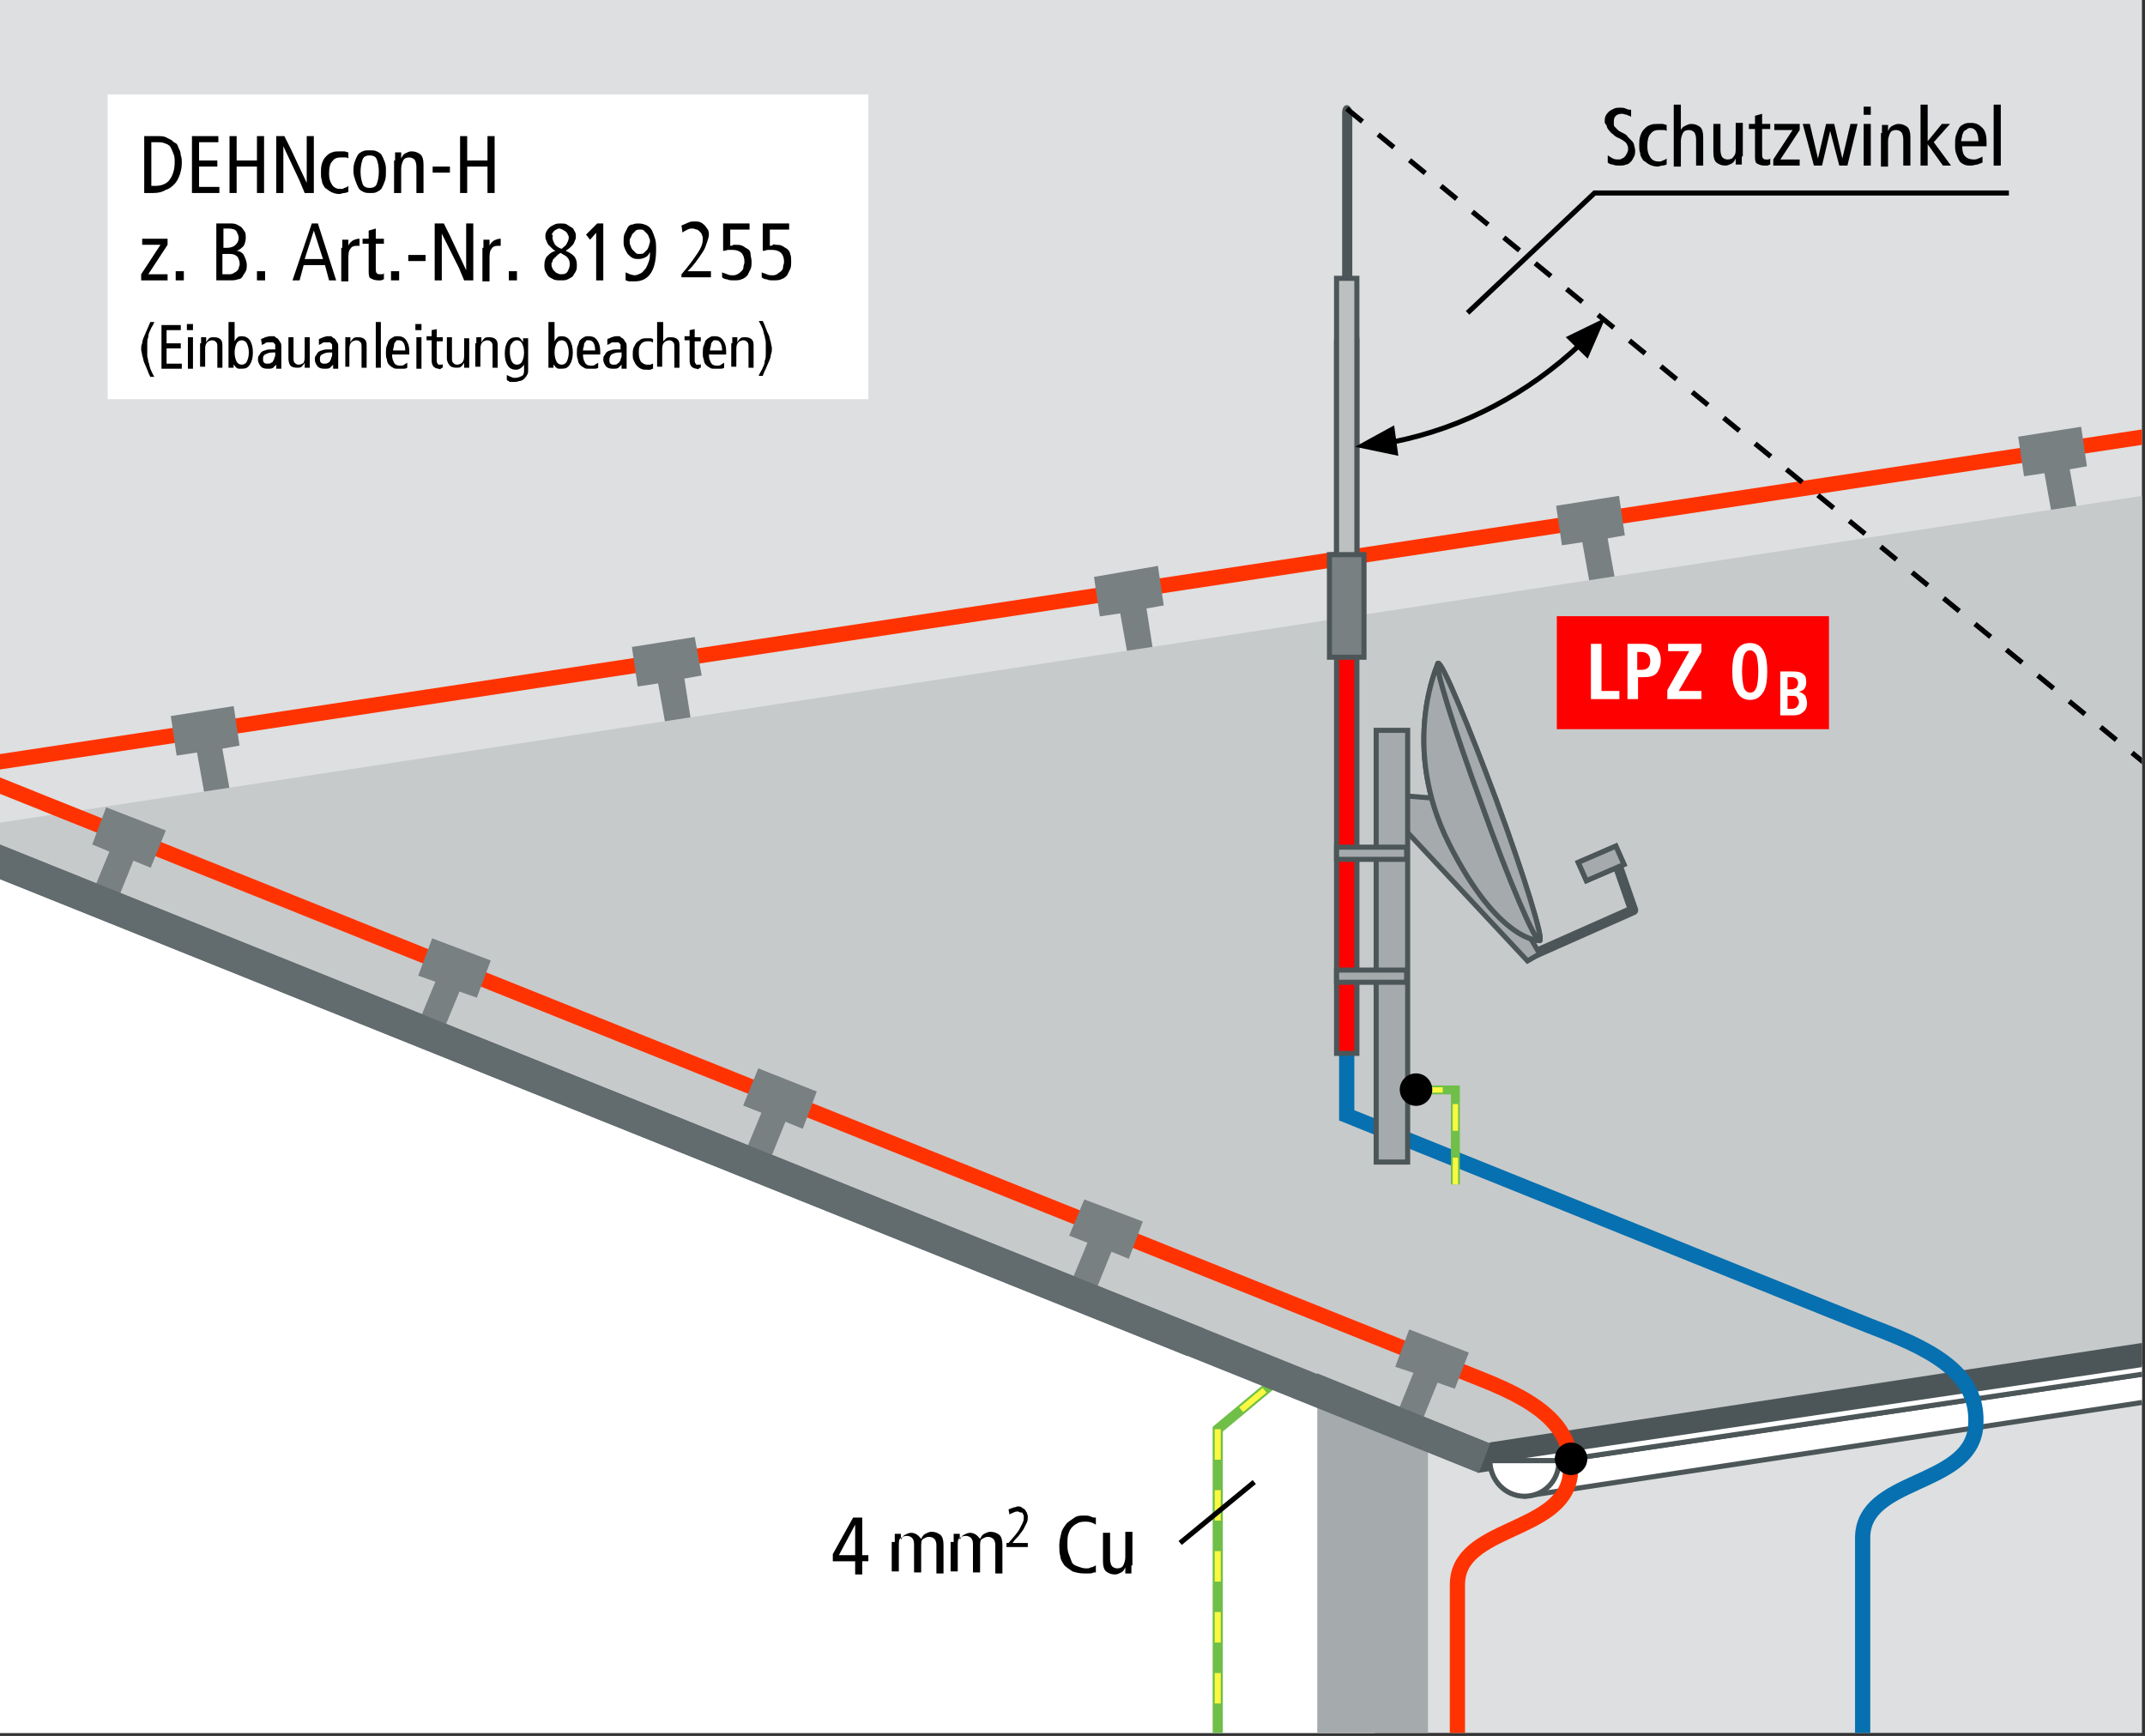 <?xml version="1.0" encoding="utf-8"?>
<!-- Generator: Adobe Illustrator 24.0.3, SVG Export Plug-In . SVG Version: 6.00 Build 0)  -->
<svg version="1.1" id="DE" xmlns="http://www.w3.org/2000/svg" xmlns:xlink="http://www.w3.org/1999/xlink" x="0px" y="0px"
	 viewBox="0 0 211.2 170.9" style="enable-background:new 0 0 211.2 170.9;" xml:space="preserve">
<rect x="0" y="0" width="211.2" height="170.9" fill="#333333" stroke="none"/>
<style type="text/css">
	.st0{fill-rule:evenodd;clip-rule:evenodd;fill:#FF0001;}
	.st1{fill-rule:evenodd;clip-rule:evenodd;fill:#FFFFFF;}
	
		.st2{clip-path:url(#SVGID_2_);fill-rule:evenodd;clip-rule:evenodd;fill:none;stroke:#FF3301;stroke-width:1.5;stroke-miterlimit:3.864;}
	.st3{clip-path:url(#SVGID_2_);fill:#DDDFE0;}
	.st4{clip-path:url(#SVGID_2_);fill-rule:evenodd;clip-rule:evenodd;fill:#FFFFFF;}
	.st5{clip-path:url(#SVGID_2_);}
	.st6{fill:none;stroke:#70BF49;stroke-miterlimit:3.864;}
	.st7{fill:none;stroke:#FAF840;stroke-width:0.6;stroke-miterlimit:3.864;stroke-dasharray:3,3;}
	
		.st8{clip-path:url(#SVGID_2_);fill-rule:evenodd;clip-rule:evenodd;fill:none;stroke:#000000;stroke-width:0.5;stroke-miterlimit:3.864;}
	.st9{clip-path:url(#SVGID_2_);fill:none;stroke:#FF3301;stroke-width:1.5;stroke-miterlimit:3.864;}
	.st10{clip-path:url(#SVGID_2_);fill:#788082;stroke:#788082;stroke-width:0.5;stroke-miterlimit:3.864;}
	.st11{clip-path:url(#SVGID_2_);fill:#C7CACB;}
	.st12{clip-path:url(#SVGID_2_);fill:#4C5658;}
	.st13{clip-path:url(#SVGID_2_);fill:#FFFFFF;stroke:#4C5658;stroke-width:0.5;stroke-linejoin:round;stroke-miterlimit:3.864;}
	
		.st14{clip-path:url(#SVGID_2_);fill-rule:evenodd;clip-rule:evenodd;fill:#FFFFFF;stroke:#4C5658;stroke-width:0.5;stroke-miterlimit:3.864;}
	
		.st15{clip-path:url(#SVGID_2_);fill-rule:evenodd;clip-rule:evenodd;fill:none;stroke:#0670B0;stroke-width:1.5;stroke-miterlimit:3.864;}
	.st16{fill:#A5AAAC;stroke:#4C5658;stroke-width:0.5;stroke-miterlimit:3.864;}
	.st17{fill:#FF0001;stroke:#4C5658;stroke-width:0.5;stroke-miterlimit:3.864;}
	.st18{fill:#BCC0C0;stroke:#4C5658;stroke-width:0.5;stroke-miterlimit:3.864;}
	.st19{fill:#A5AAAC;stroke:#4C5658;stroke-width:0.5;}
	.st20{fill-rule:evenodd;clip-rule:evenodd;fill:none;stroke:#4C5658;stroke-linejoin:round;stroke-miterlimit:3.864;}
	
		.st21{fill-rule:evenodd;clip-rule:evenodd;fill:#A5AAAC;stroke:#4C5658;stroke-width:0.5;stroke-linejoin:round;stroke-miterlimit:3.864;}
	.st22{fill:#A5AAAC;stroke:#4C5658;stroke-width:0.5;stroke-linejoin:round;stroke-miterlimit:3.864;}
	.st23{fill-rule:evenodd;clip-rule:evenodd;fill:#A5AAAC;stroke:#4C5658;stroke-width:0.5;stroke-miterlimit:3.864;}
	.st24{fill:#788082;stroke:#4C5658;stroke-width:0.5;stroke-miterlimit:3.864;}
	.st25{fill:none;stroke:#70BF49;stroke-width:0.879;stroke-miterlimit:3.864;}
	.st26{fill:none;stroke:#FAF840;stroke-width:0.527;stroke-miterlimit:3.864;stroke-dasharray:2.636,2.636;}
	.st27{clip-path:url(#SVGID_2_);fill-rule:evenodd;clip-rule:evenodd;fill:#A5AAAC;}
	.st28{clip-path:url(#SVGID_2_);fill:#626B6D;}
	
		.st29{clip-path:url(#SVGID_2_);fill-rule:evenodd;clip-rule:evenodd;fill:none;stroke:#000000;stroke-width:0.5;stroke-miterlimit:3.864;stroke-dasharray:2,2;}
	.st30{fill:none;stroke:#000000;stroke-width:0.5;stroke-miterlimit:3.864;}
	.st31{fill:#FFFFFF;}
</style>
<symbol  id="Kontaktstelle" viewBox="-2 -2 4.1 4.1">
	<g>
		<path d="M2,0c0-1.1-0.9-2-2-2c-1.1,0-2,0.9-2,2c0,1.1,0.9,2,2,2C1.1,2,2,1.1,2,0z"/>
	</g>
</symbol>
<symbol  id="LPZ_0B_1" viewBox="-16.8 -6.9 33.5 13.9">
	<rect x="-16.8" y="-6.9" class="st0" width="33.5" height="13.9"/>
	<polygon class="st1" points="-12.6,3.6 -11.3,3.6 -11.3,-2.2 -9.1,-2.2 -9.1,-3.2 -12.6,-3.2 	"/>
	<path class="st1" d="M-6.4,0.4c0.8,0,1.1,0.4,1.1,1.1c0,0.7-0.4,1.1-1.1,1.1h-0.5V0.4H-6.4z M-8.1,3.6h2c0.7,0,1.2-0.2,1.6-0.5
		C-4.2,2.7-4,2.2-4,1.6C-4,0.9-4.2,0.4-4.5,0c-0.4-0.4-0.9-0.5-1.6-0.5h-0.7v-2.7h-1.3V3.6z"/>
	<polygon class="st1" points="-3.2,-2.1 -0.5,2.7 -3.1,2.7 -3.1,3.6 1,3.6 1,2.6 -1.8,-2.2 1,-2.2 1,-3.2 -3.2,-3.2 	"/>
	<path class="st1" d="M7-2.4c0.4,0,0.6,0.2,0.8,0.7c0.1,0.4,0.2,1,0.2,1.9c0,0.8-0.1,1.5-0.2,1.9C7.6,2.6,7.3,2.8,7,2.8
		c-0.4,0-0.6-0.2-0.8-0.7C6.1,1.7,6,1.1,6,0.2c0-0.8,0.1-1.5,0.2-1.9C6.3-2.1,6.6-2.4,7-2.4z M7,3.7c0.8,0,1.4-0.4,1.7-1.1
		C9,2,9.1,1.2,9.1,0.2c0-1-0.1-1.8-0.4-2.4C8.3-2.9,7.8-3.3,7-3.3c-0.8,0-1.4,0.4-1.7,1.1C4.9-1.6,4.8-0.8,4.8,0.2
		c0,1,0.1,1.8,0.4,2.4C5.6,3.4,6.2,3.7,7,3.7z"/>
	<path class="st1" d="M11.6-2h0.5c0.2,0,0.4,0.1,0.6,0.2c0.1,0.2,0.2,0.3,0.2,0.6c0,0.2-0.1,0.4-0.2,0.5c-0.1,0.1-0.3,0.2-0.6,0.2
		h-0.5V-2z M11.6-4.4h0.5c0.3,0,0.5,0.1,0.6,0.2C12.9-4,13-3.8,13-3.6c0,0.3-0.1,0.4-0.2,0.6c-0.1,0.2-0.4,0.2-0.7,0.2h-0.5V-4.4z
		 M10.7,0.2h1.6c0.6,0,1-0.1,1.2-0.3c0.3-0.2,0.4-0.5,0.4-1c0-0.4-0.1-0.7-0.3-0.9c-0.1-0.1-0.3-0.2-0.6-0.3
		c0.4-0.1,0.6-0.3,0.8-0.5C13.9-3.1,14-3.4,14-3.7c0-0.5-0.2-0.9-0.5-1.1c-0.3-0.3-0.7-0.4-1.2-0.4h-1.6V0.2z"/>
</symbol>
<symbol  id="Pfeilspitze" viewBox="-3.3 -2 3.1 4.1">
	<polygon points="-0.2,2.2 -3.3,2.2 -1.7,-2 	"/>
</symbol>
<g>
	<defs>
		<rect id="SVGID_1_" width="210.9" height="170.6"/>
	</defs>
	<clipPath id="SVGID_2_">
		<use xlink:href="#SVGID_1_"  style="overflow:visible;"/>
	</clipPath>
	<polyline class="st2" points="-80.7,106.4 -4.1,75.7 158.3,140.7 	"/>
	<rect x="-14.2" y="-14.2" class="st3" width="239.6" height="199.2"/>
	<polyline class="st4" points="-88.5,117.2 -4.4,83.6 135.1,139 135.5,186.4 -88.8,187.4 -88.5,117.2 	"/>
	<g class="st5">
		<polyline class="st6" points="119.9,185.7 119.9,140.7 141.9,122.4 		"/>
		<polyline class="st7" points="119.9,185.7 119.9,140.7 141.9,122.4 		"/>
	</g>
	<g class="st5">
		<path d="M84.2,153.7H82V153l2-3.6h0.9v3.7h0.6v0.6h-0.6v1.3h-0.7V153.7z M84.2,150.1L84.2,150.1l-1.6,3h1.6V150.1z"/>
		<path d="M88.1,151.8c0-0.1,0-0.3,0-0.4c0-0.1,0-0.3,0-0.4h0.6l0,0.6h0c0.1-0.2,0.2-0.4,0.4-0.5c0.2-0.1,0.4-0.2,0.6-0.2
			c0.4,0,0.7,0.2,1,0.6c0.1-0.2,0.2-0.4,0.4-0.5c0.2-0.1,0.4-0.2,0.6-0.2c0.4,0,0.6,0.1,0.9,0.3c0.2,0.2,0.3,0.5,0.3,1v2.8h-0.7
			v-2.8c0-0.3-0.1-0.5-0.2-0.6c-0.1-0.1-0.3-0.2-0.5-0.2c-0.3,0-0.4,0.1-0.6,0.2s-0.2,0.4-0.2,0.8v2.5h-0.7v-2.8
			c0-0.3-0.1-0.5-0.2-0.6c-0.1-0.1-0.3-0.2-0.5-0.2c-0.3,0-0.4,0.1-0.6,0.2s-0.2,0.4-0.2,0.8v2.5h-0.7V151.8z"/>
		<path d="M93.9,151.8c0-0.1,0-0.3,0-0.4c0-0.1,0-0.3,0-0.4h0.6l0,0.6h0c0.1-0.2,0.2-0.4,0.4-0.5c0.2-0.1,0.4-0.2,0.6-0.2
			c0.4,0,0.7,0.2,1,0.6c0.1-0.2,0.2-0.4,0.4-0.5c0.2-0.1,0.4-0.2,0.6-0.2c0.4,0,0.6,0.1,0.9,0.3c0.2,0.2,0.3,0.5,0.3,1v2.8H98v-2.8
			c0-0.3-0.1-0.5-0.2-0.6c-0.1-0.1-0.3-0.2-0.5-0.2c-0.3,0-0.4,0.1-0.6,0.2s-0.2,0.4-0.2,0.8v2.5h-0.7v-2.8c0-0.3-0.1-0.5-0.2-0.6
			c-0.1-0.1-0.3-0.2-0.5-0.2c-0.3,0-0.4,0.1-0.6,0.2s-0.2,0.4-0.2,0.8v2.5h-0.7V151.8z"/>
		<path d="M99.3,151.9c0.5-0.6,0.9-1,1.1-1.4c0.2-0.4,0.4-0.7,0.4-1c0-0.1,0-0.2,0-0.3c0-0.1-0.1-0.1-0.1-0.2c0-0.1-0.1-0.1-0.2-0.1
			c-0.1,0-0.2-0.1-0.3-0.1c-0.1,0-0.2,0-0.4,0.1s-0.3,0.1-0.4,0.2l-0.1-0.5c0.2-0.1,0.3-0.1,0.5-0.2c0.2,0,0.3-0.1,0.4-0.1
			c0.1,0,0.3,0,0.4,0.1c0.1,0.1,0.2,0.1,0.3,0.2c0.1,0.1,0.1,0.2,0.2,0.3c0,0.1,0.1,0.2,0.1,0.4c0,0.2,0,0.4-0.1,0.6
			c-0.1,0.2-0.2,0.4-0.3,0.6s-0.3,0.4-0.5,0.7c-0.2,0.2-0.4,0.4-0.6,0.7h1.5v0.4h-2.1V151.9z"/>
		<path d="M107.7,154.8c-0.2,0.1-0.3,0.1-0.5,0.1c-0.2,0-0.3,0-0.5,0c-0.4,0-0.8-0.1-1.1-0.2c-0.3-0.2-0.6-0.4-0.8-0.6
			c-0.2-0.3-0.4-0.6-0.4-0.9c-0.1-0.3-0.1-0.7-0.1-1.1c0-0.4,0.1-0.8,0.2-1.2s0.3-0.6,0.5-0.9c0.2-0.2,0.5-0.4,0.8-0.6
			s0.6-0.2,1-0.2c0.2,0,0.4,0,0.6,0.1s0.3,0.1,0.5,0.1v0.7c-0.3-0.2-0.6-0.3-1-0.3c-0.2,0-0.4,0-0.7,0.1c-0.2,0.1-0.4,0.2-0.6,0.4
			c-0.2,0.2-0.3,0.4-0.4,0.7c-0.1,0.3-0.1,0.6-0.1,0.9c0,0.4,0,0.7,0.1,1c0.1,0.3,0.2,0.5,0.3,0.8s0.3,0.4,0.6,0.5s0.5,0.2,0.8,0.2
			c0.2,0,0.4,0,0.5-0.1c0.2,0,0.3-0.1,0.5-0.2V154.8z"/>
		<path d="M111.4,154.1c0,0.1,0,0.3,0,0.4c0,0.1,0,0.3,0,0.4h-0.6l0-0.6h0c-0.1,0.2-0.2,0.4-0.4,0.5c-0.2,0.1-0.4,0.2-0.6,0.2
			c-0.4,0-0.6-0.1-0.9-0.3c-0.2-0.2-0.3-0.5-0.3-1v-2.8h0.7v2.6c0,0.3,0.1,0.6,0.2,0.7c0.1,0.1,0.3,0.2,0.5,0.2
			c0.3,0,0.5-0.1,0.6-0.3s0.2-0.5,0.2-0.8v-2.5h0.7V154.1z"/>
	</g>
	<line class="st8" x1="116.2" y1="151.9" x2="123.5" y2="145.9"/>
	<line class="st9" x1="-4" y1="75.6" x2="218.4" y2="41.9"/>
	<path class="st10" d="M21.6,73.5l1.7-0.3l-0.5-3.4l-5.7,0.9l0.5,3.4l2-0.3l0.9,5l2-0.3L21.6,73.5z"/>
	<path class="st10" d="M67.1,66.6l1.7-0.3L68.2,63l-5.7,0.9l0.5,3.4l2-0.3l0.9,5l2-0.3L67.1,66.6z"/>
	<path class="st10" d="M112.6,59.7l1.7-0.3l-0.5-3.4L108,57l0.5,3.4l2-0.3l0.9,5l2-0.3L112.6,59.7z"/>
	<path class="st10" d="M158,52.8l1.7-0.3l-0.5-3.4l-5.7,0.9l0.5,3.4l2-0.3l0.9,5l2-0.3L158,52.8z"/>
	<path class="st10" d="M203.5,46l1.7-0.3l-0.5-3.4l-5.7,0.9l0.5,3.4l2-0.3l0.9,5l2-0.3L203.5,46z"/>
	<polygon class="st11" points="-4,81.6 227.4,46.3 229.5,129.5 146.8,142.4 	"/>
	<polygon class="st12" points="145.5,145 228.2,132.6 229.3,129.4 146.7,142 	"/>
	<polygon class="st13" points="150.1,147.3 226.5,135.7 227.7,132.8 153.5,143.8 	"/>
	<polygon class="st13" points="153.5,143.8 227.7,132.8 225.4,132.2 146.7,143.8 	"/>
	<path class="st14" d="M153.5,143.8c0,2-1.5,3.5-3.4,3.5s-3.4-1.6-3.4-3.5H153.5z"/>
	<path class="st15" d="M183.4,182.5v-31.1c0-5.9,10.3-5,11.1-10.7c0.5-4.5-2.6-7.1-8.7-9.5c-2.4-0.9-25.6-10.3-53.2-21.4v-8.7"/>
	<g class="st5">
		<path class="st16" d="M132.9,11.1v38.3h-0.5V11.1c0-0.3,0.1-0.5,0.2-0.5S132.9,10.8,132.9,11.1z"/>
		<path class="st17" d="M133.6,33.5v70.2h-2V33.5c0-0.7,0.5-1,1-1C133.2,32.5,133.6,32.8,133.6,33.5z"/>
		<rect x="131.6" y="27.4" class="st18" width="2" height="31.1"/>
		<g>
			<g>
				<path class="st19" d="M139.7,80.6"/>
				<path class="st16" d="M139.7,80.6"/>
				<polyline class="st20" points="150.2,94.3 160.8,89.6 159.1,84.7 				"/>
				<polygon class="st19" points="155.4,84.9 159.1,83.3 159.9,85.1 156.2,86.7 155.4,84.9 				"/>
				<polygon class="st16" points="155.4,84.9 159.1,83.3 159.9,85.1 156.2,86.7 155.4,84.9 				"/>
				<polygon class="st16" points="142.7,78.7 151.6,93.9 150.4,94.6 137.7,81 137.7,78.3 				"/>
				<path class="st21" d="M141.6,65.3c0,0-3.8,8.1,1.1,17.8c4.9,9.7,8.9,9.5,8.9,9.5L141.6,65.3z"/>
				<path class="st21" d="M141.6,65.3c0,0-3.8,8.1,1.1,17.8c4.9,9.7,8.9,9.5,8.9,9.5L141.6,65.3z"/>
				<path class="st22" d="M145.9,79.2c-2.8-7.6-4.7-13.8-4.3-13.9c0.4-0.1,2.9,5.9,5.7,13.4c2.8,7.6,4.7,13.8,4.3,13.9
					C151.2,92.8,148.6,86.8,145.9,79.2z"/>
				<path class="st16" d="M145.9,79.2c-2.8-7.6-4.7-13.8-4.3-13.9c0.4-0.1,2.9,5.9,5.7,13.4c2.8,7.6,4.7,13.8,4.3,13.9
					C151.2,92.8,148.6,86.8,145.9,79.2z"/>
			</g>
			<rect x="135.5" y="71.9" class="st23" width="3.1" height="42.5"/>
		</g>
		<g>
			<rect x="131.6" y="83.4" class="st16" width="6.9" height="1.2"/>
		</g>
		<g>
			<rect x="131.6" y="95.5" class="st16" width="6.9" height="1.2"/>
		</g>
		<rect x="130.9" y="54.6" class="st24" width="3.4" height="10.1"/>
	</g>
	<g class="st5">
		<polyline class="st25" points="143.3,116.6 143.3,107.3 139.8,107.3 		"/>
		<polyline class="st26" points="143.3,116.6 143.3,107.3 139.8,107.3 		"/>
	</g>
	<g class="st5">
		
			<use xlink:href="#Kontaktstelle"  width="4.1" height="4.1" x="-2" y="-2" transform="matrix(0.8 0 0 -0.8 139.422 107.269)" style="overflow:visible;"/>
	</g>
	<polygon class="st27" points="129.7,135.7 140.6,142.2 140.6,185.6 129.7,185.6 	"/>
	<polygon class="st28" points="-81.4,112.5 -4.1,81.5 146.7,142.1 145.6,145 -4.1,84.9 -81.1,115.8 	"/>
	<path class="st2" d="M-80.7,106.4l76.6-30.7c0,0,143.9,57.7,150,60.1c6.1,2.4,9.2,5,8.7,9.5c-0.8,5.7-11.1,4.9-11.1,10.7v31.1"/>
	<polygon class="st10" points="16,81.9 10.6,79.8 9.4,83 11.1,83.7 9.2,88.3 11.1,89.1 13,84.4 14.7,85.1 	"/>
	<polygon class="st10" points="144.3,133.3 138.9,131.2 137.7,134.4 139.5,135 137.6,139.7 139.5,140.5 141.4,135.8 143.1,136.4 	
		"/>
	<line class="st28" x1="118.6" y1="130.8" x2="129.7" y2="135.2"/>
	<line class="st28" x1="128.3" y1="138" x2="116.9" y2="133.5"/>
	<polyline class="st28" points="129.7,135.2 146.7,142.1 145.6,145 128.3,138 	"/>
	<polygon class="st10" points="112.2,120.4 106.9,118.4 105.6,121.5 107.4,122.2 105.5,126.8 107.4,127.6 109.3,122.9 111,123.6 	
		"/>
	<polygon class="st10" points="80.1,107.6 74.8,105.5 73.5,108.7 75.3,109.4 73.4,114 75.3,114.8 77.2,110.1 78.9,110.8 	"/>
	<polygon class="st10" points="48,94.7 42.7,92.7 41.5,95.9 43.2,96.5 41.3,101.1 43.2,101.9 45.1,97.3 46.8,97.9 	"/>
	<g class="st5">
		
			<use xlink:href="#Kontaktstelle"  width="4.1" height="4.1" x="-2" y="-2" transform="matrix(0.8 0 0 -0.8 154.689 143.614)" style="overflow:visible;"/>
	</g>
	<polyline class="st28" points="116.9,133.5 -4.1,84.9 -81.1,115.8 -81.4,112.5 -4.1,81.5 118.6,130.8 	"/>
	<line class="st29" x1="132.6" y1="10.7" x2="214.3" y2="77.7"/>
	<g class="st5">
		
			<use xlink:href="#Pfeilspitze"  width="3.1" height="4.1" x="-3.3" y="-2" transform="matrix(-0.715 -0.699 -0.699 0.715 155.463 31.524)" style="overflow:visible;"/>
		
			<use xlink:href="#Pfeilspitze"  width="3.1" height="4.1" x="-3.3" y="-2" transform="matrix(0.137 0.991 0.991 -0.137 135.634 45.395)" style="overflow:visible;"/>
		<path class="st30" d="M155.6,33.9c-5.1,4.8-11.4,8.2-18.4,9.6"/>
	</g>
	<g class="st5">
		<path d="M160.6,11.5c-0.1-0.1-0.3-0.1-0.4-0.2c-0.2,0-0.3-0.1-0.5-0.1c-0.3,0-0.5,0.1-0.6,0.2c-0.2,0.2-0.2,0.4-0.2,0.6
			c0,0.1,0,0.2,0,0.3c0,0.1,0.1,0.2,0.1,0.2c0.1,0.1,0.2,0.2,0.3,0.3c0.1,0.1,0.3,0.2,0.5,0.3c0.2,0.1,0.4,0.2,0.5,0.4
			c0.1,0.1,0.3,0.3,0.4,0.4s0.2,0.3,0.2,0.4c0,0.1,0.1,0.3,0.1,0.5c0,0.2,0,0.4-0.1,0.6c-0.1,0.2-0.2,0.4-0.3,0.5
			c-0.1,0.1-0.3,0.3-0.5,0.3c-0.2,0.1-0.4,0.1-0.7,0.1c-0.2,0-0.4,0-0.6-0.1c-0.2,0-0.4-0.1-0.5-0.2v-0.7c0.2,0.1,0.3,0.2,0.5,0.3
			c0.2,0.1,0.4,0.1,0.5,0.1c0.2,0,0.3,0,0.4-0.1c0.1,0,0.2-0.1,0.3-0.2c0.1-0.1,0.1-0.2,0.2-0.3c0-0.1,0.1-0.2,0.1-0.3
			c0-0.1,0-0.2,0-0.3c0-0.1-0.1-0.2-0.1-0.3c-0.1-0.1-0.1-0.2-0.3-0.3c-0.1-0.1-0.3-0.2-0.5-0.3c-0.3-0.1-0.5-0.3-0.6-0.4
			c-0.2-0.1-0.3-0.3-0.4-0.4c-0.1-0.1-0.2-0.3-0.2-0.4S158,12.2,158,12c0-0.2,0-0.4,0.1-0.6s0.2-0.3,0.3-0.4
			c0.1-0.1,0.3-0.2,0.5-0.3c0.2-0.1,0.4-0.1,0.6-0.1c0.2,0,0.4,0,0.6,0.1s0.3,0.1,0.5,0.1V11.5z"/>
		<path d="M164.1,12.9c-0.1-0.1-0.2-0.1-0.4-0.1c-0.1,0-0.3,0-0.4,0c-0.3,0-0.6,0.1-0.8,0.4c-0.2,0.2-0.3,0.6-0.3,1.2
			c0,0.5,0.1,0.8,0.3,1.1c0.2,0.3,0.5,0.4,0.8,0.4c0.2,0,0.3,0,0.4-0.1c0.1,0,0.3-0.1,0.4-0.2l0,0.6c-0.1,0-0.2,0.1-0.4,0.1
			c-0.2,0-0.3,0.1-0.5,0.1c-0.3,0-0.6-0.1-0.8-0.2c-0.2-0.1-0.4-0.3-0.6-0.4c-0.1-0.2-0.3-0.4-0.3-0.7c-0.1-0.3-0.1-0.5-0.1-0.8
			c0-0.3,0-0.6,0.1-0.9s0.2-0.5,0.4-0.7s0.3-0.3,0.6-0.4c0.2-0.1,0.5-0.1,0.8-0.1c0.1,0,0.3,0,0.4,0c0.1,0,0.3,0.1,0.4,0.1
			L164.1,12.9z"/>
		<path d="M164.8,10.3h0.7v2.5h0c0.1-0.2,0.2-0.3,0.4-0.4s0.4-0.2,0.6-0.2c0.4,0,0.6,0.1,0.9,0.3c0.2,0.2,0.3,0.5,0.3,1v2.8H167
			v-2.6c0-0.3-0.1-0.6-0.2-0.7c-0.1-0.1-0.3-0.2-0.5-0.2c-0.3,0-0.5,0.1-0.6,0.3s-0.2,0.5-0.2,0.8v2.5h-0.7V10.3z"/>
		<path d="M171.5,15.4c0,0.1,0,0.3,0,0.4c0,0.1,0,0.3,0,0.4h-0.6l0-0.6h0c-0.1,0.2-0.2,0.4-0.4,0.5c-0.2,0.1-0.4,0.2-0.6,0.2
			c-0.4,0-0.6-0.1-0.9-0.3c-0.2-0.2-0.3-0.5-0.3-1v-2.8h0.7v2.6c0,0.3,0.1,0.6,0.2,0.7c0.1,0.1,0.3,0.2,0.5,0.2
			c0.3,0,0.5-0.1,0.6-0.3c0.2-0.2,0.2-0.5,0.2-0.8v-2.5h0.7V15.4z"/>
		<path d="M174.3,16.2c-0.1,0-0.2,0.1-0.3,0.1c-0.1,0-0.2,0-0.3,0c-0.3,0-0.5-0.1-0.7-0.2c-0.2-0.1-0.2-0.4-0.2-0.8v-2.6h-0.6v-0.5
			h0.6v-0.8l0.7-0.2v1h0.8v0.5h-0.8v2.4c0,0.2,0,0.4,0.1,0.5c0.1,0.1,0.2,0.1,0.3,0.1c0.1,0,0.2,0,0.2,0s0.1,0,0.2-0.1V16.2z"/>
		<path d="M177.2,12.2v0.6l-1.9,2.9h1.9v0.6h-2.6v-0.6l1.9-2.9h-1.8v-0.6H177.2z"/>
		<path d="M181.9,16.3h-0.8l-0.9-3.4h0l-0.8,3.4h-0.8l-1.1-4.1h0.7l0.8,3.4h0l0.8-3.4h0.8l0.8,3.4h0l0.8-3.4h0.7L181.9,16.3z"/>
		<path d="M184.2,10.5v0.8h-0.7v-0.8H184.2z M183.5,12.2h0.7v4.1h-0.7V12.2z"/>
		<path d="M185.3,13.1c0-0.1,0-0.3,0-0.4s0-0.3,0-0.4h0.6l0,0.6h0c0.1-0.2,0.2-0.4,0.4-0.5s0.4-0.2,0.6-0.2c0.4,0,0.6,0.1,0.9,0.3
			c0.2,0.2,0.3,0.5,0.3,1v2.8h-0.7v-2.6c0-0.3-0.1-0.6-0.2-0.7c-0.1-0.1-0.3-0.2-0.5-0.2c-0.3,0-0.5,0.1-0.6,0.3s-0.2,0.5-0.2,0.8
			v2.5h-0.7V13.1z"/>
		<path d="M191.2,12.2h0.8l-1.6,1.8l1.7,2.3h-0.8l-1.5-2.1h0v2.1h-0.7v-6h0.7v3.6L191.2,12.2z"/>
		<path d="M193.2,14.4c0,0.5,0.1,0.8,0.3,1c0.2,0.2,0.5,0.3,0.8,0.3c0.2,0,0.3,0,0.5-0.1s0.3-0.1,0.4-0.2l0,0.6
			c-0.2,0.1-0.3,0.1-0.5,0.2c-0.2,0-0.4,0.1-0.6,0.1c-0.3,0-0.5,0-0.7-0.1s-0.4-0.2-0.5-0.4c-0.1-0.2-0.2-0.4-0.3-0.7
			c-0.1-0.3-0.1-0.5-0.1-0.9c0-0.3,0-0.6,0.1-0.9c0.1-0.3,0.2-0.5,0.3-0.7c0.1-0.2,0.3-0.3,0.5-0.4c0.2-0.1,0.4-0.1,0.7-0.1
			c0.5,0,0.8,0.2,1.1,0.5s0.4,0.8,0.4,1.4v0.4H193.2z M194.8,13.9c0-0.8-0.3-1.3-0.8-1.3c-0.1,0-0.2,0-0.3,0.1s-0.2,0.1-0.3,0.2
			c-0.1,0.1-0.1,0.2-0.2,0.4c0,0.2-0.1,0.4-0.1,0.6H194.8z"/>
		<path d="M196.3,10.3h0.7v6h-0.7V10.3z"/>
	</g>
	<g class="st5">
		<polygon class="st31" points="10.6,9.3 85.5,9.3 85.5,39.3 10.6,39.3 10.6,9.3 		"/>
		<path class="st31" d="M48,24.3"/>
	</g>
	<g class="st5">
		<path d="M14.2,13.4h1.2c0.4,0,0.7,0,0.9,0.1c0.2,0.1,0.4,0.2,0.6,0.3c0.1,0.1,0.2,0.2,0.4,0.3s0.2,0.3,0.3,0.5s0.2,0.4,0.2,0.7
			c0.1,0.2,0.1,0.5,0.1,0.8c0,0.4-0.1,0.8-0.2,1.1c-0.1,0.3-0.3,0.7-0.5,0.9s-0.5,0.5-0.9,0.6C16,18.9,15.6,19,15.1,19h-0.9V13.4z
			 M14.9,18.3h0.4c0.6,0,1.1-0.2,1.4-0.6c0.3-0.4,0.5-1,0.5-1.7c0-0.3,0-0.6-0.1-0.8c-0.1-0.3-0.2-0.5-0.3-0.7
			c-0.1-0.2-0.3-0.3-0.6-0.4C16,14,15.7,14,15.3,14h-0.4V18.3z"/>
		<path d="M18.9,13.4h2.6V14h-1.9v1.8h1.8v0.6h-1.8v2h2V19h-2.7V13.4z"/>
		<path d="M22.6,13.4h0.7v2.4h2v-2.4h0.7V19h-0.7v-2.6h-2V19h-0.7V13.4z"/>
		<path d="M27.2,13.4H28l0.6,1.2l1.6,3.4h0v-4.6h0.7V19H30l-0.5-1.2l-1.6-3.4h0V19h-0.7V13.4z"/>
		<path d="M34.3,15.6c-0.1-0.1-0.2-0.1-0.4-0.1c-0.1,0-0.3,0-0.4,0c-0.3,0-0.6,0.1-0.8,0.4c-0.2,0.2-0.3,0.6-0.3,1.2
			c0,0.5,0.1,0.8,0.3,1.1c0.2,0.3,0.5,0.4,0.8,0.4c0.2,0,0.3,0,0.4-0.1c0.1,0,0.3-0.1,0.4-0.2l0,0.6c-0.1,0-0.2,0.1-0.4,0.1
			c-0.2,0-0.3,0.1-0.5,0.1c-0.3,0-0.6-0.1-0.8-0.2c-0.2-0.1-0.4-0.3-0.6-0.4c-0.1-0.2-0.3-0.4-0.3-0.7c-0.1-0.3-0.1-0.5-0.1-0.8
			c0-0.3,0-0.6,0.1-0.9s0.2-0.5,0.4-0.7s0.3-0.3,0.6-0.4c0.2-0.1,0.5-0.1,0.8-0.1c0.1,0,0.3,0,0.4,0c0.1,0,0.3,0.1,0.4,0.1
			L34.3,15.6z"/>
		<path d="M34.8,16.9c0-0.3,0-0.6,0.1-0.9c0.1-0.3,0.2-0.5,0.3-0.7c0.1-0.2,0.3-0.3,0.5-0.4c0.2-0.1,0.4-0.1,0.7-0.1s0.5,0,0.7,0.1
			c0.2,0.1,0.4,0.2,0.5,0.4c0.1,0.2,0.2,0.4,0.3,0.7c0.1,0.3,0.1,0.5,0.1,0.9c0,0.3,0,0.6-0.1,0.9c-0.1,0.3-0.2,0.5-0.3,0.7
			c-0.1,0.2-0.3,0.3-0.5,0.4S36.8,19,36.5,19s-0.5,0-0.7-0.1s-0.4-0.2-0.5-0.4c-0.1-0.2-0.2-0.4-0.3-0.7
			C34.9,17.5,34.8,17.2,34.8,16.9z M35.5,16.9c0,0.5,0.1,0.9,0.2,1.2s0.4,0.4,0.7,0.4s0.6-0.1,0.7-0.4s0.2-0.6,0.2-1.2
			s-0.1-0.9-0.2-1.2s-0.4-0.4-0.7-0.4s-0.6,0.1-0.7,0.4S35.5,16.4,35.5,16.9z"/>
		<path d="M38.9,15.8c0-0.1,0-0.3,0-0.4c0-0.1,0-0.3,0-0.4h0.6l0,0.6h0c0.1-0.2,0.2-0.4,0.4-0.5c0.2-0.1,0.4-0.2,0.6-0.2
			c0.4,0,0.6,0.1,0.9,0.3c0.2,0.2,0.3,0.5,0.3,1V19h-0.7v-2.6c0-0.3-0.1-0.6-0.2-0.7c-0.1-0.1-0.3-0.2-0.5-0.2
			c-0.3,0-0.5,0.1-0.6,0.3s-0.2,0.5-0.2,0.8V19h-0.7V15.8z"/>
		<path d="M42.6,16.4h1.7V17h-1.7V16.4z"/>
		<path d="M45.2,13.4H46v2.4h2v-2.4h0.7V19h-0.7v-2.6h-2V19h-0.7V13.4z"/>
		<path d="M16.5,23.5v0.6L14.6,27h1.9v0.6h-2.6V27l1.9-2.9H14v-0.6H16.5z"/>
		<path d="M17.3,26.7h0.8v0.9h-0.8V26.7z"/>
		<path d="M21.2,22h1.4c0.3,0,0.5,0,0.7,0.1c0.2,0.1,0.4,0.2,0.5,0.3c0.1,0.1,0.2,0.3,0.3,0.4c0.1,0.2,0.1,0.4,0.1,0.6
			c0,0.3-0.1,0.6-0.2,0.8c-0.2,0.2-0.4,0.4-0.7,0.5v0c0.3,0,0.6,0.2,0.7,0.4s0.3,0.6,0.3,1c0,0.2,0,0.4-0.1,0.6
			c-0.1,0.2-0.2,0.3-0.3,0.5s-0.3,0.3-0.5,0.3c-0.2,0.1-0.5,0.1-0.8,0.1h-1.3V22z M21.9,24.4h0.4c0.4,0,0.7-0.1,0.9-0.3
			s0.3-0.4,0.3-0.7c0-0.2-0.1-0.4-0.2-0.6s-0.4-0.3-0.8-0.3h-0.5V24.4z M21.9,27h0.6c0.2,0,0.3,0,0.5-0.1c0.1-0.1,0.2-0.1,0.3-0.2
			c0.1-0.1,0.2-0.2,0.2-0.3s0.1-0.2,0.1-0.4c0-0.3-0.1-0.5-0.2-0.7C23.2,25.1,23,25,22.6,25h-0.7V27z"/>
		<path d="M25.3,26.7h0.8v0.9h-0.8V26.7z"/>
		<path d="M31.3,22l1.8,5.6h-0.7l-0.4-1.5h-2.1l-0.4,1.5h-0.7l1.9-5.6H31.3z M31.8,25.5l-0.9-2.8h0L30,25.5H31.8z"/>
		<path d="M33.7,24.4c0-0.1,0-0.3,0-0.4c0-0.1,0-0.3,0-0.4h0.6l0,0.6h0c0.1-0.3,0.3-0.4,0.4-0.5c0.2-0.1,0.4-0.2,0.7-0.2v0.7
			c-0.1,0-0.2,0-0.3,0c-0.3,0-0.5,0.1-0.6,0.3c-0.2,0.2-0.2,0.6-0.2,1v2.2h-0.7V24.4z"/>
		<path d="M37.8,27.5c-0.1,0-0.2,0.1-0.3,0.1c-0.1,0-0.2,0-0.3,0c-0.3,0-0.5-0.1-0.7-0.2c-0.2-0.1-0.2-0.4-0.2-0.8v-2.6h-0.6v-0.5
			h0.6v-0.8l0.7-0.2v1h0.8v0.5H37v2.4c0,0.2,0,0.4,0.1,0.5c0.1,0.1,0.2,0.1,0.3,0.1c0.1,0,0.2,0,0.2,0c0.1,0,0.1,0,0.2-0.1V27.5z"/>
		<path d="M38.5,26.7h0.8v0.9h-0.8V26.7z"/>
		<path d="M40.2,25.1h1.7v0.6h-1.7V25.1z"/>
		<path d="M42.8,22h0.9l0.6,1.2l1.6,3.4h0V22h0.7v5.6h-0.9l-0.5-1.2L43.5,23h0v4.6h-0.7V22z"/>
		<path d="M47.6,24.4c0-0.1,0-0.3,0-0.4c0-0.1,0-0.3,0-0.4h0.6l0,0.6h0c0.1-0.3,0.3-0.4,0.4-0.5c0.2-0.1,0.4-0.2,0.7-0.2v0.7
			c-0.1,0-0.2,0-0.3,0c-0.3,0-0.5,0.1-0.6,0.3c-0.2,0.2-0.2,0.6-0.2,1v2.2h-0.7V24.4z"/>
		<path d="M50.1,26.7h0.8v0.9h-0.8V26.7z"/>
		<path d="M53.6,26.1c0-0.4,0.1-0.7,0.3-0.9c0.2-0.2,0.4-0.4,0.8-0.5c-0.2-0.1-0.3-0.2-0.4-0.3c-0.1-0.1-0.2-0.2-0.3-0.3
			c-0.1-0.1-0.1-0.2-0.2-0.4s-0.1-0.3-0.1-0.4c0-0.2,0-0.3,0.1-0.5s0.2-0.3,0.3-0.4s0.3-0.2,0.5-0.3C54.8,22,55,22,55.2,22
			c0.2,0,0.5,0,0.6,0.1c0.2,0.1,0.3,0.2,0.5,0.3s0.2,0.3,0.3,0.4c0.1,0.2,0.1,0.3,0.1,0.5c0,0.1,0,0.2-0.1,0.4s-0.1,0.3-0.2,0.4
			c-0.1,0.1-0.2,0.2-0.3,0.3c-0.1,0.1-0.3,0.2-0.4,0.3c0.3,0.1,0.6,0.3,0.8,0.5c0.2,0.2,0.3,0.5,0.3,0.9c0,0.2,0,0.4-0.1,0.6
			s-0.2,0.3-0.3,0.5c-0.1,0.1-0.3,0.2-0.5,0.3c-0.2,0.1-0.4,0.1-0.7,0.1c-0.3,0-0.5,0-0.7-0.1c-0.2-0.1-0.4-0.2-0.5-0.3
			s-0.2-0.3-0.3-0.5S53.6,26.3,53.6,26.1z M54.3,26c0,0.1,0,0.3,0.1,0.4c0,0.1,0.1,0.2,0.2,0.3s0.2,0.2,0.3,0.2
			c0.1,0.1,0.3,0.1,0.4,0.1c0.3,0,0.5-0.1,0.6-0.3s0.2-0.4,0.2-0.7c0-0.3-0.1-0.5-0.2-0.6c-0.1-0.2-0.4-0.3-0.7-0.5
			c-0.2,0.1-0.3,0.2-0.4,0.3c-0.1,0.1-0.2,0.2-0.3,0.3c-0.1,0.1-0.1,0.2-0.1,0.3C54.3,25.8,54.3,25.9,54.3,26z M54.4,23.4
			c0,0.2,0.1,0.4,0.2,0.6c0.1,0.2,0.4,0.4,0.7,0.5c0.2-0.2,0.4-0.3,0.5-0.5c0.1-0.2,0.2-0.4,0.2-0.6c0-0.1,0-0.2-0.1-0.3
			c0-0.1-0.1-0.2-0.2-0.3c-0.1-0.1-0.2-0.1-0.3-0.2c-0.1,0-0.2-0.1-0.3-0.1c-0.1,0-0.2,0-0.3,0.1c-0.1,0-0.2,0.1-0.3,0.2
			c-0.1,0.1-0.1,0.2-0.2,0.3C54.5,23.1,54.4,23.2,54.4,23.4z"/>
		<path d="M58.8,22.8l-0.7,0.8l-0.4-0.5l1.1-1.1h0.6v5.6h-0.7V22.8z"/>
		<path d="M61.6,26.8c0.1,0.1,0.3,0.1,0.4,0.2c0.1,0,0.3,0.1,0.5,0.1c0.2,0,0.4-0.1,0.6-0.2c0.2-0.1,0.3-0.3,0.5-0.5
			c0.1-0.2,0.2-0.4,0.3-0.7c0.1-0.3,0.1-0.6,0.1-0.9h0c-0.1,0.2-0.2,0.4-0.4,0.5c-0.2,0.1-0.4,0.2-0.7,0.2c-0.2,0-0.4,0-0.6-0.1
			c-0.2-0.1-0.3-0.2-0.5-0.4c-0.1-0.2-0.2-0.3-0.3-0.6c-0.1-0.2-0.1-0.4-0.1-0.6c0-0.3,0-0.6,0.1-0.8c0.1-0.2,0.2-0.4,0.3-0.6
			s0.3-0.3,0.5-0.3c0.2-0.1,0.4-0.1,0.6-0.1c0.3,0,0.6,0.1,0.8,0.2c0.2,0.1,0.4,0.3,0.5,0.5c0.1,0.2,0.2,0.5,0.3,0.8
			c0.1,0.3,0.1,0.7,0.1,1.1c0,2-0.7,3.1-2.1,3.1c-0.2,0-0.3,0-0.5,0s-0.3-0.1-0.4-0.1L61.6,26.8z M62,23.8c0,0.1,0,0.3,0.1,0.4
			c0,0.1,0.1,0.3,0.2,0.4c0.1,0.1,0.2,0.2,0.3,0.3c0.1,0.1,0.2,0.1,0.4,0.1c0.1,0,0.3,0,0.4-0.1c0.1-0.1,0.2-0.2,0.3-0.3
			c0.1-0.1,0.1-0.2,0.2-0.4c0-0.1,0.1-0.3,0.1-0.4s0-0.3-0.1-0.4c0-0.1-0.1-0.3-0.2-0.4c-0.1-0.1-0.2-0.2-0.3-0.3
			c-0.1-0.1-0.2-0.1-0.4-0.1c-0.1,0-0.3,0-0.4,0.1c-0.1,0.1-0.2,0.2-0.3,0.3c-0.1,0.1-0.1,0.2-0.2,0.4C62,23.5,62,23.6,62,23.8z"/>
		<path d="M67.1,27c0.7-0.8,1.2-1.5,1.6-2.1c0.4-0.6,0.5-1,0.5-1.4c0-0.1,0-0.2-0.1-0.4c0-0.1-0.1-0.2-0.2-0.3
			c-0.1-0.1-0.2-0.2-0.3-0.2s-0.2-0.1-0.4-0.1c-0.2,0-0.3,0-0.5,0.1s-0.4,0.2-0.5,0.3l-0.1-0.7c0.2-0.1,0.5-0.2,0.7-0.3
			s0.4-0.1,0.6-0.1c0.2,0,0.4,0,0.6,0.1c0.2,0.1,0.3,0.2,0.4,0.3c0.1,0.1,0.2,0.3,0.3,0.4c0.1,0.2,0.1,0.4,0.1,0.5
			c0,0.2-0.1,0.5-0.2,0.8c-0.1,0.3-0.2,0.6-0.4,0.9c-0.2,0.3-0.4,0.6-0.7,1s-0.5,0.6-0.8,0.9H70v0.6h-2.9V27z"/>
		<path d="M71.1,26.8c0.1,0.1,0.3,0.1,0.5,0.2c0.2,0.1,0.4,0.1,0.5,0.1c0.2,0,0.3,0,0.5-0.1s0.3-0.2,0.4-0.3
			c0.1-0.1,0.2-0.2,0.2-0.4s0.1-0.3,0.1-0.5c0-0.4-0.1-0.7-0.3-0.9c-0.2-0.2-0.5-0.3-0.9-0.3c-0.1,0-0.3,0-0.4,0
			c-0.1,0-0.3,0.1-0.5,0.1V22h2.6v0.6h-1.9v1.6c0.1,0,0.2,0,0.3-0.1c0.1,0,0.2,0,0.3,0c0.2,0,0.4,0,0.6,0.1s0.3,0.2,0.5,0.3
			s0.3,0.3,0.3,0.5s0.1,0.5,0.1,0.7c0,0.3,0,0.6-0.1,0.8c-0.1,0.2-0.2,0.4-0.3,0.6c-0.2,0.2-0.3,0.3-0.6,0.4
			c-0.2,0.1-0.5,0.1-0.8,0.1c-0.2,0-0.4,0-0.6-0.1c-0.2,0-0.4-0.1-0.5-0.2L71.1,26.8z"/>
		<path d="M75,26.8c0.1,0.1,0.3,0.1,0.5,0.2c0.2,0.1,0.4,0.1,0.5,0.1c0.2,0,0.3,0,0.5-0.1c0.1-0.1,0.3-0.2,0.4-0.3
			c0.1-0.1,0.2-0.2,0.2-0.4s0.1-0.3,0.1-0.5c0-0.4-0.1-0.7-0.3-0.9c-0.2-0.2-0.5-0.3-0.9-0.3c-0.1,0-0.3,0-0.4,0
			c-0.1,0-0.3,0.1-0.5,0.1V22h2.6v0.6h-1.9v1.6c0.1,0,0.2,0,0.3-0.1s0.2,0,0.3,0c0.2,0,0.4,0,0.6,0.1s0.3,0.2,0.5,0.3
			c0.1,0.1,0.3,0.3,0.3,0.5c0.1,0.2,0.1,0.5,0.1,0.7c0,0.3,0,0.6-0.1,0.8c-0.1,0.2-0.2,0.4-0.3,0.6c-0.2,0.2-0.3,0.3-0.6,0.4
			c-0.2,0.1-0.5,0.1-0.8,0.1c-0.2,0-0.4,0-0.6-0.1c-0.2,0-0.4-0.1-0.5-0.2L75,26.8z"/>
		<path d="M14.8,37.1c-0.1-0.2-0.2-0.4-0.3-0.7c-0.1-0.2-0.2-0.5-0.3-0.7c-0.1-0.2-0.1-0.5-0.2-0.7c0-0.2-0.1-0.4-0.1-0.6
			c0-0.2,0-0.4,0.1-0.6c0-0.2,0.1-0.5,0.2-0.7c0.1-0.2,0.2-0.5,0.3-0.7c0.1-0.2,0.2-0.5,0.3-0.7l0.4,0c-0.1,0.3-0.3,0.5-0.4,0.8
			c-0.1,0.2-0.2,0.4-0.2,0.7c-0.1,0.2-0.1,0.4-0.1,0.6c0,0.2,0,0.4,0,0.6c0,0.2,0,0.4,0,0.6c0,0.2,0.1,0.4,0.1,0.6
			c0.1,0.2,0.1,0.4,0.2,0.7c0.1,0.2,0.2,0.5,0.4,0.8L14.8,37.1z"/>
		<path d="M15.8,32h2v0.5h-1.4v1.3h1.4v0.5h-1.4v1.5h1.5v0.5h-2V32z"/>
		<path d="M19,31.9v0.6h-0.6v-0.6H19z M18.5,33.2H19v3.1h-0.5V33.2z"/>
		<path d="M19.8,33.8c0-0.1,0-0.2,0-0.3c0-0.1,0-0.2,0-0.3h0.5l0,0.5h0c0.1-0.2,0.2-0.3,0.3-0.4s0.3-0.1,0.5-0.1
			c0.3,0,0.5,0.1,0.6,0.2c0.2,0.2,0.2,0.4,0.2,0.7v2.1h-0.5v-2c0-0.2,0-0.4-0.1-0.5s-0.2-0.2-0.4-0.2c-0.2,0-0.4,0.1-0.5,0.2
			c-0.1,0.1-0.2,0.3-0.2,0.6v1.8h-0.5V33.8z"/>
		<path d="M22.6,31.7h0.5v1.9h0c0.1-0.2,0.2-0.3,0.3-0.4c0.1-0.1,0.3-0.1,0.4-0.1c0.3,0,0.6,0.1,0.8,0.4c0.2,0.3,0.3,0.7,0.3,1.2
			c0,0.5-0.1,0.9-0.3,1.2c-0.2,0.3-0.4,0.4-0.8,0.4c-0.1,0-0.2,0-0.3,0s-0.2-0.1-0.2-0.1c-0.1,0-0.1-0.1-0.2-0.2s-0.1-0.1-0.1-0.2h0
			l0,0.4h-0.5c0-0.1,0-0.2,0-0.3c0-0.1,0-0.2,0-0.3V31.7z M23.1,34.7c0,0.4,0.1,0.7,0.2,0.9c0.1,0.2,0.3,0.3,0.5,0.3
			c0.2,0,0.4-0.1,0.5-0.3c0.1-0.2,0.2-0.5,0.2-0.9c0-0.4-0.1-0.7-0.2-0.9s-0.3-0.3-0.5-0.3c-0.2,0-0.4,0.1-0.5,0.3
			S23.1,34.3,23.1,34.7z"/>
		<path d="M25.7,33.4c0.1-0.1,0.3-0.1,0.4-0.2c0.1,0,0.3-0.1,0.5-0.1c0.1,0,0.2,0,0.3,0c0.1,0,0.2,0,0.2,0.1c0.1,0,0.1,0.1,0.2,0.1
			c0,0,0.1,0.1,0.1,0.1c0.1,0.1,0.1,0.2,0.2,0.3s0.1,0.3,0.1,0.5v1.6c0,0.1,0,0.2,0,0.3s0,0.2,0,0.2h-0.5l0-0.4h0
			c-0.1,0.1-0.2,0.2-0.3,0.3c-0.1,0.1-0.3,0.1-0.6,0.1c-0.3,0-0.5-0.1-0.6-0.2s-0.3-0.4-0.3-0.7c0-0.1,0-0.3,0.1-0.4
			c0.1-0.1,0.1-0.2,0.2-0.3c0.1-0.1,0.3-0.2,0.4-0.2c0.2-0.1,0.4-0.1,0.7-0.1h0.3v-0.1c0-0.1,0-0.2,0-0.3c0-0.1,0-0.1-0.1-0.2
			c-0.1-0.1-0.1-0.1-0.2-0.1c-0.1,0-0.2,0-0.3,0c-0.2,0-0.3,0-0.4,0.1c-0.1,0.1-0.3,0.1-0.3,0.2L25.7,33.4z M27.2,34.7
			c0,0-0.1,0-0.2,0c-0.1,0-0.1,0-0.2,0c-0.3,0-0.5,0.1-0.7,0.2s-0.2,0.3-0.2,0.4c0,0.2,0,0.3,0.1,0.4c0.1,0.1,0.2,0.1,0.4,0.1
			c0.1,0,0.2,0,0.3-0.1c0.1,0,0.2-0.1,0.2-0.2c0.1-0.1,0.1-0.2,0.1-0.2c0-0.1,0.1-0.2,0.1-0.3V34.7z"/>
		<path d="M30.5,35.6c0,0.1,0,0.2,0,0.3c0,0.1,0,0.2,0,0.3h-0.5l0-0.5h0c-0.1,0.2-0.2,0.3-0.3,0.4c-0.1,0.1-0.3,0.1-0.5,0.1
			c-0.3,0-0.5-0.1-0.6-0.2s-0.2-0.4-0.2-0.7v-2.1h0.5v2c0,0.2,0,0.4,0.1,0.5c0.1,0.1,0.2,0.2,0.4,0.2c0.2,0,0.4-0.1,0.5-0.2
			C30,35.5,30,35.3,30,35v-1.8h0.5V35.6z"/>
		<path d="M31.4,33.4c0.1-0.1,0.3-0.1,0.4-0.2c0.1,0,0.3-0.1,0.4-0.1c0.1,0,0.2,0,0.3,0c0.1,0,0.2,0,0.2,0.1c0.1,0,0.1,0.1,0.2,0.1
			c0,0,0.1,0.1,0.1,0.1c0.1,0.1,0.1,0.2,0.2,0.3s0.1,0.3,0.1,0.5v1.6c0,0.1,0,0.2,0,0.3s0,0.2,0,0.2h-0.5l0-0.4h0
			c-0.1,0.1-0.2,0.2-0.3,0.3c-0.1,0.1-0.3,0.1-0.6,0.1c-0.3,0-0.5-0.1-0.6-0.2s-0.3-0.4-0.3-0.7c0-0.1,0-0.3,0.1-0.4
			c0.1-0.1,0.1-0.2,0.2-0.3c0.1-0.1,0.3-0.2,0.4-0.2c0.2-0.1,0.4-0.1,0.7-0.1h0.3v-0.1c0-0.1,0-0.2,0-0.3c0-0.1,0-0.1-0.1-0.2
			c-0.1-0.1-0.1-0.1-0.2-0.1s-0.2,0-0.3,0c-0.2,0-0.3,0-0.4,0.1c-0.1,0.1-0.3,0.1-0.3,0.2L31.4,33.4z M32.8,34.7c0,0-0.1,0-0.2,0
			c-0.1,0-0.1,0-0.2,0c-0.3,0-0.5,0.1-0.7,0.2s-0.2,0.3-0.2,0.4c0,0.2,0,0.3,0.1,0.4c0.1,0.1,0.2,0.1,0.4,0.1c0.1,0,0.2,0,0.3-0.1
			c0.1,0,0.2-0.1,0.2-0.2c0.1-0.1,0.1-0.2,0.1-0.2c0-0.1,0.1-0.2,0.1-0.3V34.7z"/>
		<path d="M34,33.8c0-0.1,0-0.2,0-0.3c0-0.1,0-0.2,0-0.3h0.5l0,0.5h0c0.1-0.2,0.2-0.3,0.3-0.4s0.3-0.1,0.5-0.1
			c0.3,0,0.5,0.1,0.6,0.2c0.2,0.2,0.2,0.4,0.2,0.7v2.1h-0.5v-2c0-0.2,0-0.4-0.1-0.5c-0.1-0.1-0.2-0.2-0.4-0.2
			c-0.2,0-0.4,0.1-0.5,0.2c-0.1,0.1-0.2,0.3-0.2,0.6v1.8H34V33.8z"/>
		<path d="M37,31.7h0.5v4.5H37V31.7z"/>
		<path d="M38.6,34.9c0,0.4,0.1,0.6,0.2,0.8c0.1,0.2,0.3,0.3,0.6,0.3c0.1,0,0.3,0,0.4-0.1c0.1-0.1,0.2-0.1,0.3-0.2l0,0.5
			c-0.1,0.1-0.3,0.1-0.4,0.1c-0.1,0-0.3,0-0.5,0c-0.2,0-0.4,0-0.5-0.1c-0.2-0.1-0.3-0.2-0.4-0.3c-0.1-0.1-0.2-0.3-0.2-0.5
			c-0.1-0.2-0.1-0.4-0.1-0.7c0-0.2,0-0.5,0.1-0.7c0.1-0.2,0.1-0.4,0.2-0.5c0.1-0.1,0.2-0.2,0.4-0.3c0.1-0.1,0.3-0.1,0.5-0.1
			c0.3,0,0.6,0.1,0.8,0.4c0.2,0.3,0.3,0.6,0.3,1.1v0.3H38.6z M39.9,34.5c0-0.6-0.2-1-0.6-1c-0.1,0-0.2,0-0.2,0
			c-0.1,0-0.1,0.1-0.2,0.2s-0.1,0.2-0.1,0.3c0,0.1-0.1,0.3-0.1,0.5H39.9z"/>
		<path d="M41.5,31.9v0.6h-0.6v-0.6H41.5z M41,33.2h0.5v3.1H41V33.2z"/>
		<path d="M43.6,36.2c-0.1,0-0.1,0-0.2,0.1s-0.2,0-0.2,0c-0.2,0-0.4-0.1-0.5-0.2s-0.2-0.3-0.2-0.6v-2H42v-0.4h0.5v-0.6l0.5-0.1v0.8
			h0.6v0.4H43v1.8c0,0.2,0,0.3,0.1,0.4c0,0.1,0.1,0.1,0.2,0.1c0.1,0,0.1,0,0.2,0c0,0,0.1,0,0.1-0.1V36.2z"/>
		<path d="M46.2,35.6c0,0.1,0,0.2,0,0.3c0,0.1,0,0.2,0,0.3h-0.5l0-0.5h0c-0.1,0.2-0.2,0.3-0.3,0.4c-0.1,0.1-0.3,0.1-0.5,0.1
			c-0.3,0-0.5-0.1-0.6-0.2S44,35.6,44,35.3v-2.1h0.5v2c0,0.2,0,0.4,0.1,0.5c0.1,0.1,0.2,0.2,0.4,0.2c0.2,0,0.4-0.1,0.5-0.2
			c0.1-0.1,0.2-0.3,0.2-0.6v-1.8h0.5V35.6z"/>
		<path d="M46.9,33.8c0-0.1,0-0.2,0-0.3c0-0.1,0-0.2,0-0.3h0.5l0,0.5h0c0.1-0.2,0.2-0.3,0.3-0.4c0.1-0.1,0.3-0.1,0.5-0.1
			c0.3,0,0.5,0.1,0.6,0.2c0.2,0.2,0.2,0.4,0.2,0.7v2.1h-0.5v-2c0-0.2,0-0.4-0.1-0.5s-0.2-0.2-0.4-0.2c-0.2,0-0.4,0.1-0.5,0.2
			c-0.1,0.1-0.2,0.3-0.2,0.6v1.8h-0.5V33.8z"/>
		<path d="M52,36.4c0,0.2,0,0.4-0.1,0.5c-0.1,0.2-0.2,0.3-0.3,0.4c-0.1,0.1-0.3,0.2-0.4,0.2s-0.3,0.1-0.5,0.1c-0.1,0-0.1,0-0.2,0
			c-0.1,0-0.2,0-0.2,0c-0.1,0-0.2,0-0.2-0.1c-0.1,0-0.1,0-0.2-0.1l0-0.5c0.1,0.1,0.2,0.1,0.4,0.2c0.2,0.1,0.3,0.1,0.4,0.1
			c0.3,0,0.5-0.1,0.7-0.2s0.2-0.4,0.2-0.6v-0.5h0c-0.2,0.3-0.5,0.5-0.8,0.5c-0.3,0-0.6-0.1-0.8-0.4c-0.2-0.3-0.3-0.7-0.3-1.2
			c0-0.5,0.1-0.9,0.3-1.2c0.2-0.3,0.5-0.4,0.8-0.4c0.2,0,0.3,0,0.4,0.1c0.1,0.1,0.2,0.2,0.3,0.4h0l0-0.4H52c0,0.1,0,0.2,0,0.3
			c0,0.1,0,0.2,0,0.3V36.4z M50.2,34.7c0,0.4,0.1,0.7,0.2,0.9c0.1,0.2,0.3,0.3,0.5,0.3s0.4-0.1,0.5-0.3c0.1-0.2,0.2-0.5,0.2-0.9
			c0-0.4-0.1-0.7-0.2-0.9c-0.1-0.2-0.3-0.3-0.5-0.3s-0.4,0.1-0.5,0.3C50.2,34,50.2,34.3,50.2,34.7z"/>
		<path d="M54.1,31.7h0.5v1.9h0c0.1-0.2,0.2-0.3,0.3-0.4c0.1-0.1,0.3-0.1,0.4-0.1c0.3,0,0.6,0.1,0.8,0.4c0.2,0.3,0.3,0.7,0.3,1.2
			c0,0.5-0.1,0.9-0.3,1.2c-0.2,0.3-0.4,0.4-0.8,0.4c-0.1,0-0.2,0-0.3,0s-0.2-0.1-0.2-0.1c-0.1,0-0.1-0.1-0.2-0.2s-0.1-0.1-0.1-0.2h0
			l0,0.4h-0.5c0-0.1,0-0.2,0-0.3c0-0.1,0-0.2,0-0.3V31.7z M54.6,34.7c0,0.4,0.1,0.7,0.2,0.9c0.1,0.2,0.3,0.3,0.5,0.3
			s0.4-0.1,0.5-0.3c0.1-0.2,0.2-0.5,0.2-0.9c0-0.4-0.1-0.7-0.2-0.9s-0.3-0.3-0.5-0.3s-0.4,0.1-0.5,0.3S54.6,34.3,54.6,34.7z"/>
		<path d="M57.4,34.9c0,0.4,0.1,0.6,0.2,0.8c0.1,0.2,0.3,0.3,0.6,0.3c0.1,0,0.3,0,0.4-0.1c0.1-0.1,0.2-0.1,0.3-0.2l0,0.5
			c-0.1,0.1-0.3,0.1-0.4,0.1c-0.1,0-0.3,0-0.5,0c-0.2,0-0.4,0-0.5-0.1c-0.2-0.1-0.3-0.2-0.4-0.3c-0.1-0.1-0.2-0.3-0.2-0.5
			c-0.1-0.2-0.1-0.4-0.1-0.7c0-0.2,0-0.5,0.1-0.7c0.1-0.2,0.1-0.4,0.2-0.5c0.1-0.1,0.2-0.2,0.4-0.3c0.1-0.1,0.3-0.1,0.5-0.1
			c0.3,0,0.6,0.1,0.8,0.4c0.2,0.3,0.3,0.6,0.3,1.1v0.3H57.4z M58.6,34.5c0-0.6-0.2-1-0.6-1c-0.1,0-0.2,0-0.2,0
			c-0.1,0-0.1,0.1-0.2,0.2s-0.1,0.2-0.1,0.3c0,0.1-0.1,0.3-0.1,0.5H58.6z"/>
		<path d="M59.8,33.4c0.1-0.1,0.3-0.1,0.4-0.2c0.1,0,0.3-0.1,0.4-0.1c0.1,0,0.2,0,0.3,0s0.2,0,0.2,0.1c0.1,0,0.1,0.1,0.2,0.1
			c0,0,0.1,0.1,0.1,0.1c0.1,0.1,0.1,0.2,0.2,0.3c0.1,0.1,0.1,0.3,0.1,0.5v1.6c0,0.1,0,0.2,0,0.3c0,0.1,0,0.2,0,0.2h-0.5l0-0.4h0
			c-0.1,0.1-0.2,0.2-0.3,0.3c-0.1,0.1-0.3,0.1-0.6,0.1c-0.3,0-0.5-0.1-0.6-0.2s-0.3-0.4-0.3-0.7c0-0.1,0-0.3,0.1-0.4
			c0.1-0.1,0.1-0.2,0.2-0.3c0.1-0.1,0.3-0.2,0.4-0.2c0.2-0.1,0.4-0.1,0.7-0.1h0.3v-0.1c0-0.1,0-0.2,0-0.3c0-0.1,0-0.1-0.1-0.2
			c-0.1-0.1-0.1-0.1-0.2-0.1c-0.1,0-0.2,0-0.3,0c-0.2,0-0.3,0-0.4,0.1s-0.3,0.1-0.3,0.2L59.8,33.4z M61.3,34.7c0,0-0.1,0-0.2,0
			c-0.1,0-0.1,0-0.2,0c-0.3,0-0.5,0.1-0.7,0.2C60.1,35,60,35.2,60,35.4c0,0.2,0,0.3,0.1,0.4c0.1,0.1,0.2,0.1,0.4,0.1
			c0.1,0,0.2,0,0.3-0.1s0.2-0.1,0.2-0.2c0.1-0.1,0.1-0.2,0.1-0.2c0-0.1,0.1-0.2,0.1-0.3V34.7z"/>
		<path d="M64.3,33.7c-0.1,0-0.2-0.1-0.3-0.1c-0.1,0-0.2,0-0.3,0c-0.2,0-0.5,0.1-0.6,0.3c-0.2,0.2-0.2,0.5-0.2,0.9
			c0,0.4,0.1,0.6,0.2,0.8c0.2,0.2,0.4,0.3,0.6,0.3c0.1,0,0.2,0,0.3,0c0.1,0,0.2-0.1,0.3-0.1l0,0.5c-0.1,0-0.2,0.1-0.3,0.1
			c-0.1,0-0.2,0-0.3,0c-0.2,0-0.4,0-0.6-0.1c-0.2-0.1-0.3-0.2-0.4-0.3c-0.1-0.1-0.2-0.3-0.3-0.5c-0.1-0.2-0.1-0.4-0.1-0.6
			c0-0.2,0-0.5,0.1-0.7c0.1-0.2,0.2-0.4,0.3-0.5c0.1-0.1,0.3-0.2,0.4-0.3c0.2-0.1,0.4-0.1,0.6-0.1c0.1,0,0.2,0,0.3,0
			c0.1,0,0.2,0,0.3,0.1L64.3,33.7z"/>
		<path d="M64.8,31.7h0.5v1.9h0c0.1-0.1,0.2-0.2,0.3-0.3c0.1-0.1,0.3-0.1,0.5-0.1c0.3,0,0.5,0.1,0.6,0.2c0.2,0.2,0.2,0.4,0.2,0.7
			v2.1h-0.5v-2c0-0.2,0-0.4-0.1-0.5c-0.1-0.1-0.2-0.2-0.4-0.2c-0.2,0-0.4,0.1-0.5,0.2c-0.1,0.1-0.2,0.3-0.2,0.6v1.8h-0.5V31.7z"/>
		<path d="M69,36.2c-0.1,0-0.1,0-0.2,0.1s-0.2,0-0.2,0c-0.2,0-0.4-0.1-0.5-0.2s-0.2-0.3-0.2-0.6v-2h-0.5v-0.4h0.5v-0.6l0.5-0.1v0.8
			H69v0.4h-0.6v1.8c0,0.2,0,0.3,0.1,0.4c0,0.1,0.1,0.1,0.2,0.1c0.1,0,0.1,0,0.2,0c0,0,0.1,0,0.1-0.1V36.2z"/>
		<path d="M69.8,34.9c0,0.4,0.1,0.6,0.2,0.8c0.1,0.2,0.3,0.3,0.6,0.3c0.1,0,0.3,0,0.4-0.1c0.1-0.1,0.2-0.1,0.3-0.2l0,0.5
			c-0.1,0.1-0.3,0.1-0.4,0.1c-0.1,0-0.3,0-0.5,0c-0.2,0-0.4,0-0.5-0.1c-0.2-0.1-0.3-0.2-0.4-0.3c-0.1-0.1-0.2-0.3-0.2-0.5
			c-0.1-0.2-0.1-0.4-0.1-0.7c0-0.2,0-0.5,0.1-0.7c0.1-0.2,0.1-0.4,0.2-0.5c0.1-0.1,0.2-0.2,0.4-0.3c0.1-0.1,0.3-0.1,0.5-0.1
			c0.3,0,0.6,0.1,0.8,0.4c0.2,0.3,0.3,0.6,0.3,1.1v0.3H69.8z M71.1,34.5c0-0.6-0.2-1-0.6-1c-0.1,0-0.2,0-0.2,0
			c-0.1,0-0.1,0.1-0.2,0.2c-0.1,0.1-0.1,0.2-0.1,0.3s-0.1,0.3-0.1,0.5H71.1z"/>
		<path d="M72.1,33.8c0-0.1,0-0.2,0-0.3c0-0.1,0-0.2,0-0.3h0.5l0,0.5h0c0.1-0.2,0.2-0.3,0.3-0.4c0.1-0.1,0.3-0.1,0.5-0.1
			c0.3,0,0.5,0.1,0.6,0.2c0.2,0.2,0.2,0.4,0.2,0.7v2.1h-0.5v-2c0-0.2,0-0.4-0.1-0.5s-0.2-0.2-0.4-0.2c-0.2,0-0.4,0.1-0.5,0.2
			c-0.1,0.1-0.2,0.3-0.2,0.6v1.8h-0.5V33.8z"/>
		<path d="M74.7,37c0.1-0.3,0.3-0.5,0.4-0.8c0.1-0.2,0.2-0.4,0.2-0.7c0.1-0.2,0.1-0.4,0.1-0.6c0-0.2,0-0.4,0-0.6c0-0.2,0-0.4,0-0.6
			c0-0.2-0.1-0.4-0.1-0.6c-0.1-0.2-0.1-0.4-0.2-0.7c-0.1-0.2-0.2-0.5-0.4-0.8l0.4,0c0.1,0.2,0.2,0.4,0.3,0.7s0.2,0.5,0.3,0.7
			c0.1,0.2,0.1,0.5,0.2,0.7c0,0.2,0.1,0.4,0.1,0.6c0,0.2,0,0.4-0.1,0.6c0,0.2-0.1,0.5-0.2,0.7c-0.1,0.2-0.2,0.5-0.3,0.7
			c-0.1,0.2-0.2,0.4-0.3,0.7L74.7,37z"/>
	</g>
	<polyline class="st8" points="144.5,30.8 157,19 197.8,19 	"/>
	<g class="st5">
		
			<use xlink:href="#LPZ_0B_1"  width="33.5" height="13.9" x="-16.8" y="-6.9" transform="matrix(0.8 0 0 -0.8 166.725 66.265)" style="overflow:visible;"/>
	</g>
</g>
</svg>
